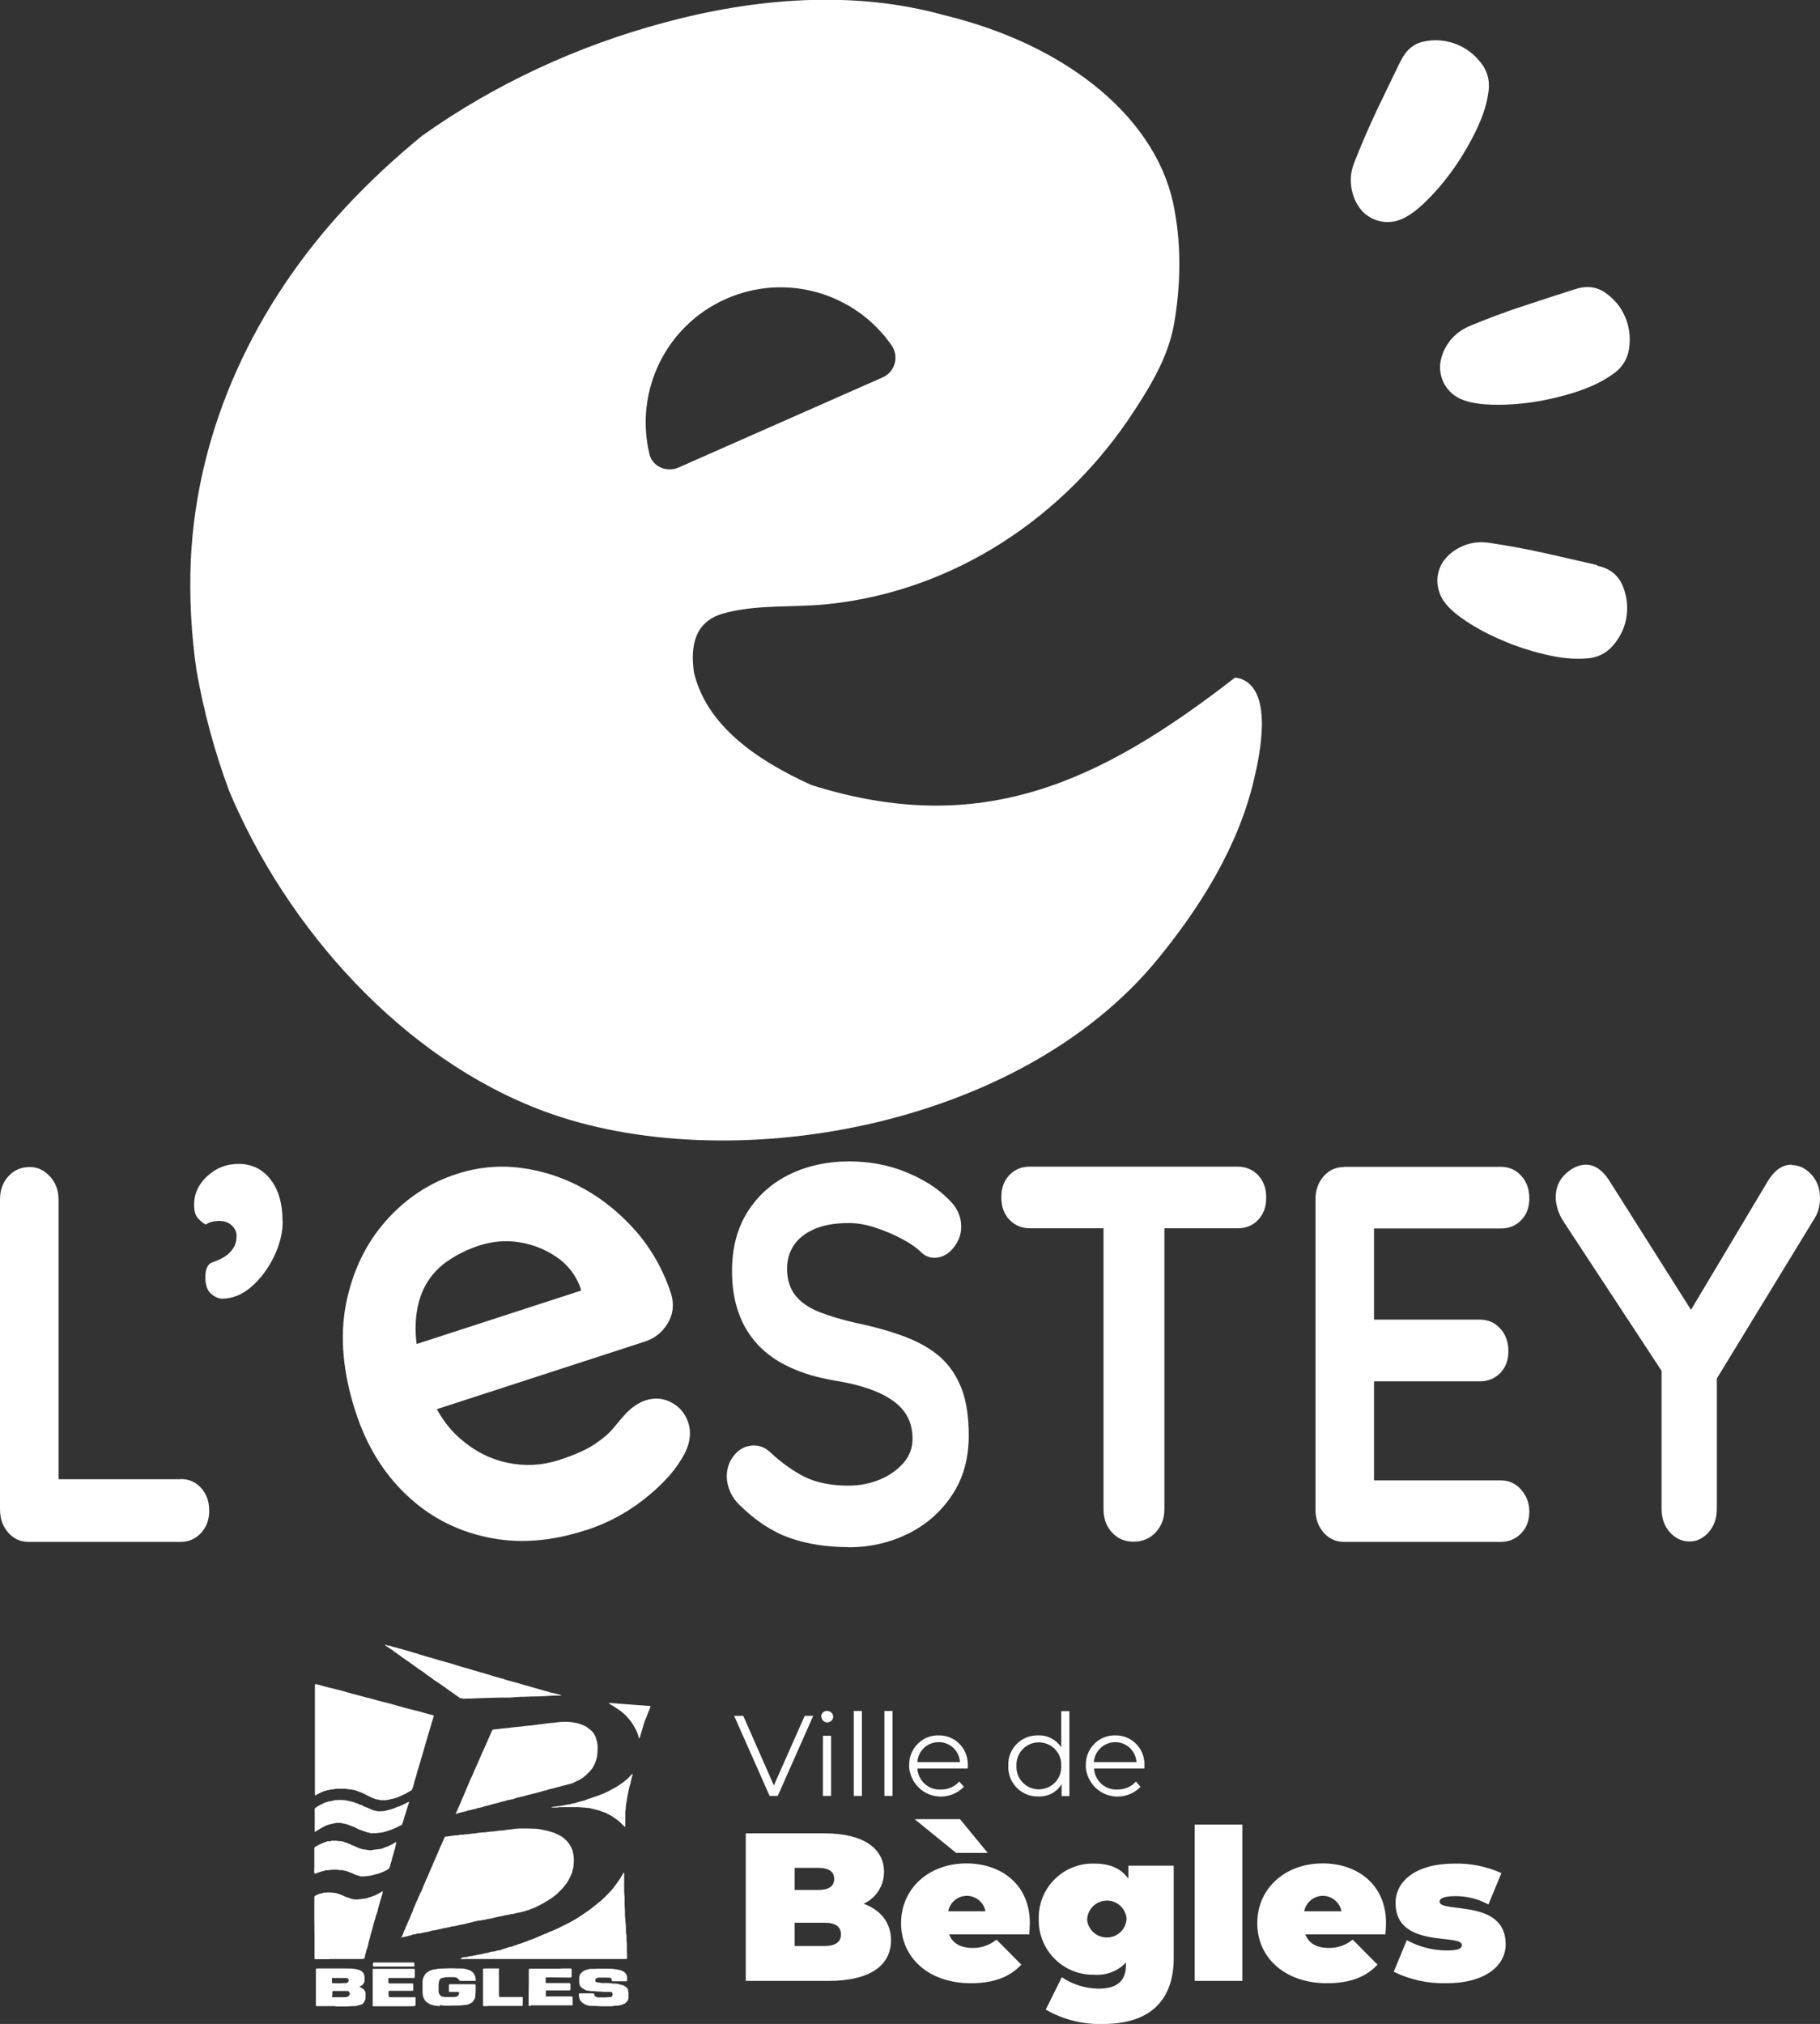 <?xml version="1.0" encoding="UTF-8"?> <svg xmlns="http://www.w3.org/2000/svg" id="Calque_1" data-name="Calque 1" viewBox="0 0 93.86 104.37"><rect x="0" y="0" width="93.86" height="104.37" fill="#333333" stroke="none"/><defs><style> .cls-1 { fill: #fff; stroke-width: 0px; } </style></defs><path id="Path_5223" data-name="Path 5223" class="cls-1" d="M53.93,103.63l.83-1.67c.56.38,1.22.58,1.9.59,1.01,0,1.41-.45,1.41-1.24v-.11c-.42.45-1.03.68-1.64.63-1.54.04-2.82-1.19-2.86-2.73,0-.05,0-.09,0-.14-.04-1.54,1.17-2.82,2.71-2.86.05,0,.1,0,.15,0,.81,0,1.39.25,1.76.78v-.67h2.34v4.76c0,2.3-1.35,3.4-3.62,3.4-1.04.04-2.08-.22-2.98-.74ZM56.06,98.95c.03.56.51.99,1.08.96.52-.03.93-.44.96-.96-.04-.56-.53-.98-1.09-.94-.5.04-.91.44-.94.94ZM22.58,103.49s.04,0,.06,0c0,0-.02.01-.03.01-.01,0-.02,0-.03-.02ZM22.68,103.45c-.09-.01-.19-.01-.28-.03-.13-.02-.25-.07-.36-.15-.03-.02-.05-.04-.08-.06-.07-.08-.12-.19-.15-.29-.02-.1-.02-.21-.02-.32,0-.13,0-.26,0-.39,0-.1.02-.2.07-.29.05-.12.15-.21.26-.27.06-.03.13-.06.19-.08.07-.01.13-.02.2-.03.04,0,.08-.02.11-.02.2,0,.4-.02.61-.02.12,0,.23,0,.35.01.07,0,.13,0,.2,0,.06,0,.13,0,.19.02.08.01.15.03.22.06.12.04.22.12.28.24.04.09.06.18.07.27,0,.03-.02.05-.06.05-.08,0-.16,0-.25,0-.16,0-.32,0-.48,0-.03,0-.06-.01-.07-.04-.05-.09-.14-.15-.25-.15-.14-.01-.28,0-.41,0-.04,0-.07,0-.11.02-.05.02-.11,0-.16.04-.06.03-.09.08-.1.14,0,.01,0,.03-.01.04,0,.03-.01.06-.02.09,0,.13,0,.26,0,.39,0,.08.03.16.09.22.03.04.07.06.11.06,0,0,.01,0,.02,0,.04.02.08.03.12.02.05,0,.09,0,.14,0,.09,0,.19,0,.28,0,.06,0,.12,0,.18-.03.06-.02.1-.07.11-.13,0-.02,0-.05.02-.07-.03-.02-.06-.03-.09-.03h-.38c-.06,0-.07,0-.07-.07v-.26c0-.06.01-.07.08-.07.16,0,.31,0,.47,0h.56c.07,0,.13,0,.2,0,.02,0,.05.01.07.02v.32s0,.09-.01.13c0,.03,0,.06,0,.08,0,.12-.04.23-.11.32-.02.03-.04.07-.09.08,0,0,0,0,0,0-.07.05-.15.09-.24.11,0,0-.02,0-.02,0l-.26.03c-.05,0-.1.01-.16.01-.19,0-.37,0-.56.01h-.05c-.12,0-.24-.01-.36-.03ZM17.3,103.45s-.07,0-.11,0-.07,0-.1,0c-.17,0-.34,0-.51,0-.08,0-.17,0-.25,0-.02,0-.04-.01-.04-.03,0-.02,0-.04,0-.06,0-.52,0-1.03,0-1.55v-.29s.05-.01.07-.01c.06,0,.13,0,.19,0,.15,0,.29,0,.44,0h.09s.06,0,.1,0c.2,0,.4,0,.6,0,.02,0,.04,0,.05,0,.02,0,.05,0,.07,0,.14,0,.28,0,.41.03.09,0,.18.03.27.07.13.06.22.2.22.34,0,.07,0,.14,0,.21-.01.07-.05.14-.1.19-.05.04-.11.08-.17.11.03.01.06.02.09.04.04.02.08.04.12.07.02.02.04.05.06.08.02.03.05.06.05.1.01.11,0,.22,0,.33-.03.1-.08.19-.16.26,0,0-.02.01-.03.02-.08.02-.16.05-.24.07-.07.02-.14.02-.21.02-.11,0-.21.02-.32.02-.19,0-.38,0-.58,0h0ZM17.12,102.93c0,.06,0,.06.06.06.19,0,.37,0,.56,0,.06,0,.11,0,.17-.02.07-.02.12-.07.13-.15,0-.08-.06-.15-.14-.15,0,0,0,0,0,0-.11,0-.22,0-.32,0-.12,0-.25,0-.38,0-.05,0-.06.01-.06.06,0,.03,0,.07,0,.1h0s0,.06,0,.09h0ZM17.12,101.99v.27s.09.01.13.01h.15c.13,0,.27,0,.4-.01,0,0,0,0,.01,0,.03.02.05,0,.08-.01.06-.02.1-.08.09-.14,0-.06-.05-.1-.1-.11-.03,0-.07,0-.1,0h-.03c-.17,0-.35,0-.52,0h0s-.06,0-.1,0h0ZM30.69,103.44h-.16c-.07,0-.13,0-.2-.02-.15-.03-.29-.12-.39-.24-.05-.07-.07-.14-.08-.23,0-.03,0-.06-.01-.08,0-.05.01-.08.07-.08.18,0,.35,0,.53,0,.02,0,.03,0,.05,0,.12-.01.17.02.16.13.05.04.11.07.17.08.01,0,.03,0,.04,0,.12,0,.24,0,.36,0,.08,0,.16-.02.24-.02.01,0,.02,0,.03,0,.02,0,.04,0,.05-.03,0,0,0,0,0,0,0-.01.01-.02.02-.03.05-.05.02-.1,0-.16-.02-.03-.05-.05-.08-.04-.18,0-.36,0-.54-.02-.09,0-.18,0-.27-.02-.02,0-.04,0-.06,0-.01,0-.03,0-.04,0-.1,0-.19-.02-.29-.03-.05,0-.09-.02-.13-.05-.07-.03-.13-.07-.19-.12-.06-.06-.09-.14-.1-.22,0-.1,0-.21,0-.31,0-.06.03-.11.06-.16.07-.1.18-.17.3-.21.07-.02.14-.04.21-.05,0,0,.02,0,.03,0,.06,0,.13,0,.19,0,.05,0,.1-.01.15-.01.13,0,.25,0,.38,0,.07,0,.15,0,.22,0,.06,0,.11,0,.17.01.05,0,.1.01.16.02.15.01.29.05.42.12.05.03.09.07.12.12.05.07.07.17.06.26,0,.02,0,.05,0,.07,0,.05,0,.05-.05.05-.21,0-.42,0-.63,0-.02,0-.04,0-.06,0-.03,0-.05-.02-.05-.05-.01-.1-.05-.14-.15-.14-.17,0-.34,0-.5,0-.06,0-.11.02-.16.04-.04.02-.05.15-.02.17.02.01.04.02.06.03.09.01.18.03.28.04.05,0,.1,0,.15,0,.05,0,.09,0,.14,0,.1,0,.19.02.28.03.03,0,.07,0,.1,0h0c.09,0,.18.02.26.05.01,0,.03,0,.04.01.02,0,.04.01.06.02s.04,0,.05,0l.11.07c.07.04.12.1.14.18.02.1.03.21.02.32,0,.03,0,.05,0,.08,0,.07-.03.15-.08.2-.04.05-.09.09-.14.11-.08.04-.17.07-.25.08-.04,0-.07.02-.11.02-.03,0-.06,0-.09,0-.01,0-.03,0-.04,0-.05.01-.1.02-.15.03-.11,0-.22,0-.34,0-.04,0-.07,0-.11,0-.14,0-.28-.01-.41-.02h0ZM21.33,103.46c-.09,0-.18-.01-.27,0h-.13c-.1,0-.19,0-.29,0-.07,0-.14,0-.21,0-.2,0-.39,0-.59,0-.17,0-.35,0-.52,0,0,0-.02,0-.03,0-.06.01-.07,0-.07-.06,0-.12,0-.25,0-.38,0-.33,0-.66,0-.98v-.47s0-.03,0-.04h.2c.15,0,.3,0,.45,0,.31,0,.61,0,.92,0h.4s.09,0,.14,0,.06,0,.06.06c0,.1,0,.19,0,.28,0,.03,0,.06,0,.1-.03.03-.07.04-.1.03-.16,0-.31,0-.47,0s-.32,0-.48,0c-.09,0-.18,0-.27,0-.03,0-.04.01-.04.04,0,.06,0,.12,0,.19,0,.02.01.05.04.05,0,0,0,0,0,0,.03,0,.06,0,.1,0h.84s.28,0,.28,0c0,.02.01.03.02.05,0,.06,0,.12,0,.18,0,.03,0,.07,0,.1,0,.04,0,.05-.05.05h-.82c-.11,0-.22,0-.34,0-.05,0-.06,0-.06.06,0,.06,0,.11,0,.17,0,.08.02.1.1.1h1.02s.23,0,.23,0c.04,0,.05,0,.04.05,0,.06,0,.13,0,.19,0,.06,0,.12,0,.18,0,.01-.01.02-.03.03-.02,0-.04,0-.06,0h-.02ZM27.33,103.45c-.05,0-.06-.01-.07-.06,0-.01,0-.03,0-.04,0-.33,0-.67.01-1,0-.24,0-.48,0-.71,0-.01,0-.03,0-.04,0-.06,0-.08.07-.08h.43c.19,0,.38,0,.58,0,.12,0,.24,0,.36,0,.09,0,.18,0,.27-.01.1,0,.19,0,.29,0,.05,0,.1,0,.15,0,.03,0,.06.02.06.05,0,0,0,0,0,.01v.35s-.03.06-.06.06c0,0,0,0,0,0-.27,0-.54-.01-.81-.01-.13,0-.26,0-.39,0-.01,0-.03,0-.04,0-.02,0-.04.02-.04.04,0,0,0,0,0,0,0,.06,0,.13,0,.19,0,.05.01.06.06.06.16,0,.31,0,.47,0h.6s.06,0,.06,0c.06,0,.09.02.09.08v.17s0,.04,0,.06c0,.04-.02.07-.06.07,0,0,0,0,0,0-.02,0-.04,0-.06,0h-1.06s-.02,0-.03,0c-.05,0-.06.01-.06.06,0,.08,0,.16,0,.25.04,0,.07,0,.1,0,.34,0,.68,0,1.02,0,.06,0,.13,0,.19,0s.07.02.07.08v.32s0,.04,0,.06h-1.9c-.08,0-.16,0-.24,0h0ZM25.16,103.45c-.07,0-.14,0-.2,0-.04,0-.05,0-.05-.06v-1.87s.07-.01.11-.01c.09,0,.18,0,.26,0,.1,0,.19,0,.28,0,.03,0,.06,0,.09,0,.02,0,.03,0,.05-.01l.04.04c-.02.1-.02.2-.01.3,0,.34,0,.67,0,1.01,0,.03,0,.07.01.1,0,.01.03.03.05.03.05,0,.11,0,.16,0h.89s.03,0,.05,0c.05,0,.07,0,.07.05,0,.09,0,.19,0,.28,0,.03,0,.06,0,.08,0,.04-.02.06-.05.05-.23,0-.46,0-.69,0-.35,0-.7,0-1.05,0h-.03ZM71.88,101.67l.67-1.62c.64.35,1.35.53,2.08.53.6,0,.76-.11.76-.28,0-.61-3.42.21-3.42-2.17,0-1.12,1.04-2.03,3.04-2.03.83-.02,1.66.15,2.42.49l-.67,1.62c-.53-.29-1.12-.44-1.72-.43-.63,0-.8.14-.8.28,0,.62,3.41-.18,3.41,2.2,0,1.08-1.01,2.01-3.08,2.01-.93.02-1.85-.18-2.69-.59h0ZM64.84,99.17c0-1.8,1.45-3.08,3.37-3.08,1.76,0,3.27,1.06,3.27,3.08,0,.17-.02.4-.03.58h-4.13c.17.46.59.7,1.2.7.45.01.89-.14,1.24-.43l1.28,1.29c-.58.63-1.41.96-2.6.96-2.18,0-3.6-1.32-3.6-3.09h0ZM67.27,98.56h1.91c-.1-.53-.61-.88-1.14-.78-.39.07-.7.38-.78.78ZM46.47,99.17c0-1.8,1.45-3.08,3.37-3.08,1.76,0,3.27,1.06,3.27,3.08,0,.17-.02.4-.03.58h-4.13c.17.46.59.7,1.2.7.45.01.89-.14,1.24-.43l1.28,1.29c-.58.63-1.41.96-2.6.96-2.18,0-3.6-1.32-3.6-3.09h0ZM48.91,98.56h1.91c-.1-.53-.61-.88-1.14-.78-.39.07-.7.38-.78.78ZM61.61,102.15v-8.06h2.46v8.06h-2.46ZM38.46,102.15v-7.61h4.06c2.1,0,3.07.84,3.07,1.99,0,.71-.41,1.35-1.05,1.64.89.33,1.41.98,1.41,1.88,0,1.33-1.12,2.1-3.22,2.1h-4.28ZM40.98,100.35h1.54c.57,0,.85-.21.85-.6s-.28-.6-.85-.6h-1.54v1.2ZM40.98,97.46h1.2c.58,0,.84-.2.84-.57s-.26-.57-.84-.57h-1.2v1.13ZM19.33,101.42c-.08,0-.1-.04-.1-.11,0-.09,0-.12.12-.11.07,0,.15,0,.22,0h1.36c.09,0,.19,0,.28,0,.04,0,.08,0,.12,0,.02,0,.04.01.04.03,0,0,0,0,0,0,0,.06,0,.11,0,.18-.07,0-.13,0-.19,0h-.97c-.29,0-.59,0-.88,0h0ZM16.97,101.03c-.23,0-.46,0-.69,0-.05,0-.06-.01-.06-.06,0-.19,0-.38,0-.56s0-.39,0-.58c0-.27-.01-.54-.01-.82,0-.14,0-.28,0-.42,0-.21,0-.41,0-.62,0-.04,0-.09,0-.13,0-.04.02-.07.05-.08.06-.04.12-.07.19-.09.04-.01.07-.04.12-.03.01,0,.02,0,.03,0,.05-.04.11-.05.17-.04.18-.02.37-.01.55.02.08.02.17.05.25.08.09.04.18.08.27.12.01,0,.03,0,.04,0s0,.02.02.04c.03-.02.07-.01.1.01.06.03.12.05.18.06.05.01.1.02.15.02.04,0,.08,0,.12,0,.13-.01.26-.03.39-.05.05,0,.09-.02.14-.04.07-.02.14-.04.22-.07.02,0,.04-.02.06-.02.08-.03.16-.06.23-.11.05-.03.1-.05.15-.08.02-.01.03-.02.05-.04.01,0,.03-.01.04-.02.01.07,0,.15-.03.21,0,.02-.01.04-.02.06l-.02.08c-.04.12-.07.24-.11.36-.01.04-.02.08-.03.12-.01.04-.03.08-.03.11,0,.05-.02.1-.04.16-.01.05-.03.09-.05.14-.02.03-.03.07-.03.11-.01.06-.03.12-.06.18,0,.04-.02.07-.03.11-.03.11-.05.21-.08.32-.02.08-.06.16-.07.24-.02.06-.04.13-.05.19,0,.05-.04.09-.04.14,0,.05-.02.09-.04.13,0,.01,0,.03,0,.04,0,.01,0,.03,0,.04-.03.02-.02.05-.02.07-.01.04-.03.08-.04.12,0,.02,0,.04-.02.06-.05.08-.03.18-.08.27-.02.04-.02.08-.02.12,0,.07-.05.12-.11.12,0,0,0,0-.01,0-.24,0-.49,0-.73,0-.3,0-.6,0-.9,0h-.05ZM23.81,100.97s0-.02.01-.02c.06,0,.12-.02.18-.03.02,0,.04,0,.06,0,.09-.03.18-.05.28-.05.01,0,.03,0,.04-.01.03-.02.06-.03.09-.02.02,0,.03,0,.05-.01,0,0,.02,0,.02-.01.06,0,.12-.02.18-.03.05,0,.1-.02.15-.03.08-.02.16-.04.24-.05.09-.02.17-.05.26-.07.02,0,.05,0,.07,0,.05-.03.11,0,.16-.04.05-.02.09-.03.14-.03,0,0,.02,0,.03,0,.1-.04.2-.07.3-.1.06-.03.14-.03.2-.07.14,0,.26-.09.39-.11.04-.04.09-.03.14-.05.07-.03.15-.05.22-.08.1-.03.19-.07.28-.11.02,0,.04,0,.06-.02.02-.01.04-.02.06-.02.03,0,.06-.03.09-.04.05,0,.09-.04.14-.05.05-.02.09-.04.13-.06.06-.02.11-.04.17-.07.08-.04.17-.08.26-.1.04-.05.12-.04.16-.09,0,0,.01,0,.02,0,.06-.02.12-.04.18-.07.06-.02.12-.06.18-.08.08-.03.14-.08.22-.11s.15-.08.22-.11c.06-.03.12-.06.18-.09.07-.04.14-.07.2-.11.08-.04.16-.09.23-.14.12-.07.24-.15.35-.23.15-.1.29-.2.43-.31.12-.09.23-.19.34-.28.03-.02.06-.04.09-.07.07-.07.14-.13.21-.2.1-.1.2-.21.3-.31.09-.1.17-.2.24-.31.07-.1.14-.19.21-.29.06-.09.11-.19.17-.29,0-.01.02-.02.03-.03,0,.01.02.02.02.03,0,.06,0,.12,0,.19,0,.03,0,.07,0,.1,0,.2,0,.4,0,.6,0,.11.01.21.02.32,0,.08.01.16,0,.24,0,.17.01.34.02.5,0,.07,0,.14,0,.21,0,.06.01.12.02.19,0,.05,0,.1.01.16,0,.07.02.15.02.22,0,.07,0,.13,0,.2,0,.07,0,.14.02.21.01.07.02.15.01.22,0,.08,0,.17.02.25,0,.06,0,.12,0,.18,0,.09,0,.18,0,.27,0,.04.01.08.01.12,0,.06,0,.12,0,.19,0,.04-.02.05-.06.05h-1.29c-.41,0-.81,0-1.22,0-.29,0-.59,0-.88,0h-3.62c-.38,0-.75,0-1.13,0-.09,0-.18,0-.26.01-.02,0-.03,0-.05,0-.03,0-.05,0-.07-.03h0ZM20.67,99.98s0-.01,0-.01c.07-.13.13-.26.17-.4,0,0,0-.02.01-.02.03-.05.06-.1.07-.16.05-.09.08-.19.12-.28.04-.08.08-.16.11-.24.04-.12.1-.22.14-.34.01-.04.03-.08.04-.12.05-.11.1-.22.14-.33.02-.04.04-.08.06-.12.02-.07.06-.14.09-.21s.06-.14.1-.21c.03-.06.06-.12.08-.18.03-.12.1-.22.14-.34.02-.05.04-.11.07-.16.03-.08.07-.15.1-.23.03-.07.06-.14.09-.21.03-.09.08-.16.11-.25s.07-.17.11-.26c.05-.12.1-.23.15-.34.04-.1.08-.19.12-.29.04-.09.08-.17.12-.26.03-.08.07-.16.1-.23,0-.03.02-.05.04-.08.11-.01.23-.02.34-.04.1-.02.2-.03.3-.03,0,0,.02,0,.03,0,.08-.03.15-.04.23-.03h.06c.05-.02.11-.03.16-.02,0,0,.01,0,.02,0,.1-.01.2-.03.3-.04.06,0,.12,0,.17-.02.14-.02.27-.04.41-.04.08,0,.16-.02.24-.03.12-.01.24-.02.35-.03.05,0,.1-.02.15-.03.1,0,.2,0,.29-.02.11-.02.21-.03.32-.04.04,0,.09-.01.13-.02.06,0,.11-.02.17-.02.06,0,.13-.01.19-.01.12,0,.24,0,.36,0,.11,0,.22.01.34.01.16,0,.33.02.49.06.11.02.22.05.34.08.08.02.15.05.23.07.07.03.14.06.2.09.13.06.25.13.35.23.17.14.3.32.38.53.02.05.04.09.04.14,0,.04.02.08.03.12.03.18.03.37.01.55,0,.08-.01.15-.04.22-.01.05-.02.09-.03.14,0,.04-.02.07-.04.11-.04.08-.07.16-.11.24-.02.04-.04.08-.06.11-.05.09-.11.17-.18.25-.06.08-.12.15-.19.22-.07.07-.14.14-.21.21-.09.07-.17.14-.27.21-.06.04-.12.07-.18.11-.08.06-.18.1-.26.16-.04.02-.07.04-.11.06-.09.05-.19.09-.28.14-.08.04-.17.07-.25.1-.04.01-.07.03-.11.05,0,0-.01,0-.02,0-.08.02-.15.04-.23.07-.04.01-.08.02-.12.03-.1.02-.2.04-.29.06-.05.01-.1.03-.15.04-.02,0-.04,0-.06,0-.03,0-.06,0-.08.02-.01,0-.02.01-.04.01-.11.01-.21.03-.31.06-.07.02-.14.03-.21.04-.04,0-.08.02-.12.03-.08.02-.16.03-.23.05-.04,0-.08.03-.12.03-.05,0-.1.02-.15.02-.01,0-.03,0-.04.02-.01,0-.03,0-.04.01-.02,0-.05,0-.07.01-.01,0-.02,0-.04,0,0,0,0,0-.01,0,0,0-.01,0-.02,0-.04.02-.09.04-.14.03-.04,0-.08.01-.11.02,0,0-.02,0-.03,0,0,0,0,0,0,0-.05.01-.11.03-.17.04,0,0-.01,0-.01,0,0,0-.01,0-.02,0-.1.04-.2.06-.3.08-.1.03-.2.06-.3.07-.09.01-.18.04-.26.06-.04,0-.09.01-.13.03,0,0-.01,0-.02,0-.03,0-.06,0-.09.01-.02,0-.05.01-.07.01-.01,0-.03.01-.04.02,0,0-.02.01-.03.01-.1,0-.19.04-.28.05-.06,0-.12.03-.17.04-.04,0-.07.02-.11.02-.1.03-.2.05-.31.06-.04,0-.08.01-.11.03-.07.02-.13.04-.2.05-.04.01-.09.01-.13.02-.03,0-.05.02-.07.02-.02,0-.03,0-.05.01-.03,0-.06.01-.09.02,0,0-.02.01-.02,0-.11-.02-.2.05-.3.05-.06,0-.11.03-.16.05-.06.01-.12.02-.17.04s-.11.03-.17.04c-.04,0-.09.02-.14.03,0-.01-.01-.02-.02-.03ZM18.85,96.76c-.05,0-.11,0-.16,0h-.07s-.02,0-.03,0c-.1-.05-.21-.05-.3-.1s-.2-.09-.3-.13c-.08-.03-.17-.06-.26-.07-.02,0-.03-.01-.05-.02-.02,0-.04,0-.06,0h-.03s-.04,0-.06,0c-.13-.03-.27-.03-.41-.02-.06,0-.11.01-.17.02,0,0-.02,0-.03,0-.09,0-.17.01-.25.05-.04,0-.09.02-.13.03-.08.02-.16.05-.24.09-.02,0-.04.03-.06.01-.02-.02-.04-.04-.04-.07,0-.1.01-.19.01-.29,0-.27,0-.53,0-.8,0-.05,0-.09,0-.14,0-.04.03-.08.07-.1.09-.05.18-.1.27-.14.1-.04.2-.08.31-.12.04-.02.08-.02.12-.01.01,0,.03,0,.04,0,.04-.02.08-.03.12-.03h.02s.1,0,.15,0,.1.01.15.02c.02,0,.04,0,.06,0,.07,0,.14.01.2.04.06.02.12.04.18.06.07.04.17.05.23.1.02.02.06.02.09.03.07.03.15.07.22.1.06.03.13.05.19.07.04.01.07.02.11.03.03,0,.06,0,.09.01.01,0,.03,0,.04,0,.14.04.29.05.43,0,.01,0,.03,0,.04,0l.13-.02s.01,0,.02,0c.13,0,.25-.04.37-.1.07-.02.13-.04.19-.07.08-.04.16-.08.24-.12.03-.02.06-.04.09-.06.02-.02.05,0,.07.01-.02.05-.05.09-.04.13,0,.05-.04.09-.03.15,0,.03-.02.06-.03.09-.03.11-.06.23-.1.34-.02.07-.04.14-.05.21,0,.02,0,.04-.02.06-.03.09-.06.18-.08.27,0,.04-.03.08-.07.11-.04.03-.08.05-.12.07-.02,0-.04.03-.07.04-.09.04-.19.08-.28.11-.01,0-.03.01-.04.02,0,0-.02.01-.03.01-.1.01-.19.05-.28.07-.11.03-.21.04-.32.05-.02,0-.04,0-.06,0ZM49.31,95.55l-2.14-1.74h2.34l1.43,1.74h-1.63ZM19.11,94.53s-.08-.03-.12-.03c-.03,0-.07-.01-.1-.03-.07-.02-.14-.04-.21-.07s-.13-.04-.19-.07c-.05-.02-.09-.05-.13-.07-.06-.03-.12-.06-.19-.08-.03,0-.06-.02-.08-.03-.08-.03-.17-.07-.25-.09-.07-.02-.14-.02-.21-.04-.07-.02-.14-.02-.21-.02-.09,0-.17.02-.26.04-.08.02-.16.04-.24.06-.06.02-.12.04-.17.07-.1.06-.2.1-.3.17-.06.04-.12.08-.19.12-.02,0-.04-.03-.03-.05,0-.18,0-.36,0-.54,0-.19,0-.39,0-.58,0-.02.01-.05.03-.06.11-.08.23-.15.36-.21.06-.03.12-.06.18-.08.06-.02.13-.04.19-.05.05-.01.11-.02.16-.03.04-.01.07-.02.11-.03.09,0,.17-.01.26-.01.08,0,.16,0,.24.01.11.01.21.04.32.06.1.02.2.05.29.09.07.02.14.05.2.09h0c.07-.02.12.05.17.07.15.05.29.11.43.18.08.03.16.06.25.07.05.01.1.02.15.01.03,0,.06,0,.09,0,.09,0,.19-.01.28-.04.07-.01.15-.04.22-.06.12-.03.24-.08.35-.13.02-.01.05-.01.08-.02.12-.05.23-.11.34-.16.04-.02.08-.04.11-.06.02,0,.04-.02.06,0-.03.09-.06.18-.09.28l-.06.19c-.03.1-.06.21-.1.31-.01.04-.02.08-.03.12-.02.08-.05.15-.08.23-.01.04-.04.07-.09.08-.03,0-.05.02-.07.03-.05.03-.1.05-.15.08-.06.03-.13.05-.19.08-.1.04-.19.07-.29.1-.12.04-.24.07-.36.08-.06,0-.11.01-.17.02-.09,0-.19,0-.28.01h-.01s-.02,0-.03,0ZM32.15,94.14c-.07-.07-.13-.13-.2-.2-.04-.04-.09-.07-.13-.1-.02-.02-.05-.03-.07-.05-.11-.08-.23-.16-.35-.22-.07-.04-.13-.07-.2-.1-.08-.03-.17-.05-.26-.09-.06-.02-.13-.04-.2-.06-.04,0-.08-.02-.12-.03-.04-.01-.09-.02-.13-.03-.02,0-.04-.01-.06-.02-.11-.01-.21-.02-.32-.03-.09,0-.18-.02-.26-.02-.19,0-.39,0-.58,0-.1,0-.19,0-.29,0-.09,0-.18,0-.26.02-.06,0-.12,0-.18,0h-.07s-.02,0-.04-.02c.02,0,.03,0,.04-.01.04,0,.09-.01.13-.02.01,0,.03,0,.04,0,.04,0,.07,0,.11-.02,0,0,0,0,.01,0,.08,0,.16-.01.23-.03.07,0,.13-.03.2-.04s.13-.02.2-.03c0,0,0,0,0,0,0,0,.01,0,.02,0,.06-.03.13-.05.2-.05.04,0,.07-.02.1-.03.08-.02.16-.05.25-.07.05-.01.1-.02.15-.04.05,0,.1-.03.14-.05.02-.01.05-.02.08-.03.08-.02.16-.05.24-.08.07-.03.14-.05.21-.07.09-.03.17-.07.26-.1.08-.03.15-.06.23-.1.09-.04.18-.09.27-.14s.18-.1.26-.14c.04-.02.08-.05.12-.08.08-.06.16-.11.24-.17s.15-.12.22-.18c.07-.07.14-.15.21-.22,0,0,.02-.02.03-.03,0,.02,0,.04,0,.06,0,.04-.02.08-.03.12-.02.08-.04.15-.06.23,0,.07-.03.14-.05.2-.02.05-.03.11-.04.17-.02.06-.03.12-.04.19-.01.06-.03.12-.04.19s-.02.13-.03.19c-.02.08-.02.16-.04.24-.01.08-.02.16-.02.24,0,.05-.02.09-.02.14,0,.12,0,.24,0,.36,0,.04,0,.09,0,.13-.01.05-.01.1,0,.15,0,.05,0,.1-.02.15-.03-.03-.05-.05-.07-.08h0ZM23.51,93.55s0-.02,0-.03c.01-.04.03-.08.05-.12.05-.12.11-.24.16-.36.04-.1.08-.19.12-.29.05-.12.11-.25.16-.37.04-.1.08-.2.12-.29.03-.07.06-.14.09-.21.04-.11.09-.21.14-.31.02-.04.04-.08.05-.12.05-.13.11-.25.17-.38.1-.23.2-.46.3-.69.02-.04.04-.09.06-.13.07-.16.14-.31.21-.47s.13-.31.2-.46c0-.01.02-.03.02-.04.02-.08.07-.1.14-.1.15-.01.29-.03.44-.05.13-.01.26-.03.39-.04.16-.02.33-.04.49-.05.15-.02.29-.04.43-.05.17-.01.33-.04.5-.06.18-.02.35-.04.53-.07.11-.01.22-.01.33-.03.13-.02.27-.03.4-.04.07,0,.15,0,.22,0,.01,0,.02,0,.03,0,.12.01.23.01.35.04.16.02.32.07.48.14.06.03.12.05.17.09.07.05.14.1.21.16.1.09.17.19.23.31.02.05.04.1.05.16.02.05.03.11.05.17,0,.06.02.11.02.17,0,.05,0,.09,0,.14,0,.14-.01.28-.03.42-.05.22-.13.42-.25.61-.06.08-.13.15-.2.22-.04.04-.08.08-.12.12-.11.1-.23.19-.36.25-.1.05-.2.1-.3.15-.05.02-.1.04-.16.05-.09.03-.18.05-.27.07-.11.03-.23.06-.34.09-.09.02-.17.05-.26.07s-.17.04-.25.06c-.02,0-.03.01-.05.02-.01,0-.03.01-.04.02-.08.01-.17.03-.25.06-.05.01-.1.03-.15.04l-.18.05s-.06.01-.09.02c-.13.03-.26.07-.39.1-.07.02-.15.05-.22.06-.09.02-.17.04-.26.06-.05.01-.09.03-.14.05-.04.02-.08.03-.12.03-.05,0-.1.03-.16.03-.05,0-.09.02-.14.04-.08.02-.17.04-.25.06-.04.01-.08.03-.12.04-.13.03-.26.06-.39.1-.07.02-.15.04-.22.06-.02,0-.05.01-.07.02,0,0-.02,0-.03,0-.1.04-.21.07-.32.09-.05,0-.1.02-.14.04-.02.02-.06.01-.09.02-.09.01-.17.06-.25.06-.05,0-.09.02-.13.04-.09.02-.17.04-.25.06-.09.03-.18.04-.26.07,0,0,0,0-.01,0,0,0,0,0,0,0ZM19.63,92.83s-.05,0-.07-.02c-.01,0-.03,0-.04-.01-.07,0-.13-.01-.19-.04-.15-.05-.3-.12-.44-.2-.16-.09-.32-.15-.49-.21-.1-.04-.2-.06-.31-.07-.09,0-.19-.03-.28-.04-.11,0-.22,0-.34,0h-.04c-.07,0-.15,0-.21.03,0,0-.01,0-.02,0-.06,0-.11,0-.17.02-.1.02-.2.04-.3.07-.07.02-.15.06-.21.09-.09.04-.17.09-.27.14,0-.02,0-.04-.01-.06v-.82c0-.33,0-.67,0-1,0-.61,0-1.22,0-1.83,0-.25,0-.5,0-.76,0-.34,0-.68,0-1.02v-.19c0-.06,0-.07.06-.06.07.01.14.03.21.05.11.03.22.06.32.09.1.03.2.05.3.07.13.03.27.07.4.1.22.06.45.13.67.19.1.03.21.05.31.08.11.03.22.06.33.09.06.02.12.03.17.04.16.04.32.09.47.13.1.03.21.05.31.08.2.05.41.1.61.16.15.04.3.09.45.13.25.07.51.13.76.19.1.03.21.06.31.09.11.03.22.06.33.09,0,0,.02,0,.03,0,.1.03.1.03.07.13-.03.1-.06.2-.09.3-.03.11-.07.23-.1.34-.04.12-.07.24-.11.36-.03.1-.06.21-.09.31-.04.13-.07.26-.11.39-.05.17-.1.33-.15.5-.01.05-.02.1-.04.14l-.09.3s-.02.08-.04.12c-.02.08-.04.16-.06.24-.03.11-.07.21-.1.32-.02.08-.04.16-.06.24-.02.06-.04.11-.06.17-.01.02-.03.03-.04.04-.1.06-.21.11-.32.18-.09.05-.19.08-.28.13-.06.03-.12.05-.18.07-.09.03-.18.05-.27.07-.05.01-.1.02-.14.03-.09.02-.18.03-.28.02h-.15ZM56,91.06c-.04-.82.59-1.53,1.41-1.57.03,0,.07,0,.1,0,.82-.02,1.49.63,1.51,1.45,0,.04,0,.08,0,.13,0,.04,0,.08,0,.13h-2.6c.04.63.58,1.12,1.21,1.08,0,0,0,0,0,0,.36.01.71-.14.95-.41l.24.27c-.63.65-1.66.68-2.32.05-.31-.3-.49-.7-.51-1.13h0ZM56.41,90.87h2.2c-.04-.61-.56-1.07-1.17-1.03-.55.04-.99.48-1.03,1.03ZM52,91.06c-.04-.83.6-1.53,1.43-1.57.04,0,.08,0,.12,0,.47-.02.92.22,1.18.61v-1.86h.42v4.38h-.4v-.62c-.25.42-.71.66-1.2.64-.83.02-1.52-.63-1.55-1.46,0-.04,0-.08,0-.12ZM52.42,91.06c-.03.64.46,1.18,1.1,1.21s1.18-.46,1.21-1.1c0-.04,0-.08,0-.11.03-.64-.46-1.18-1.1-1.21s-1.18.46-1.21,1.1c0,.04,0,.08,0,.11ZM46.89,91.06c-.04-.82.59-1.53,1.41-1.57.03,0,.07,0,.1,0,.82-.02,1.49.63,1.51,1.45,0,.04,0,.08,0,.13,0,.04,0,.08,0,.13h-2.6c.04.63.58,1.12,1.21,1.08,0,0,0,0,0,0,.36.01.71-.14.95-.41l.24.27c-.63.65-1.66.68-2.32.05-.31-.3-.49-.7-.51-1.13h0ZM47.31,90.87h2.2c-.04-.61-.56-1.07-1.17-1.03-.56.03-1,.48-1.03,1.03ZM45.61,92.61v-4.38h.42v4.38h-.42ZM44.03,92.61v-4.38h.42v4.38h-.42ZM42.44,92.61v-3.1h.42v3.1h-.42ZM39.69,92.61l-1.83-4.13h.47l1.58,3.59,1.59-3.59h.44l-1.83,4.13h-.43ZM32.93,89.55c-.05-.18-.13-.36-.23-.52-.05-.08-.09-.16-.15-.24-.06-.08-.12-.15-.18-.22-.07-.07-.13-.15-.21-.21-.07-.07-.15-.13-.23-.18-.13-.09-.26-.18-.4-.26-.02-.01-.05-.02-.07-.04s-.04-.03-.06-.04v-.02s.06,0,.08,0c.31.02.61.05.92.07.18.01.37.03.55.04s.36.03.54.04c.02,0,.03,0,.05,0,0,.04,0,.08-.02.12-.05.11-.09.21-.13.32-.05.13-.1.26-.16.4-.01.03-.02.07-.03.1-.07.23-.13.45-.2.68-.01.02-.02.05-.04.07-.01-.05-.02-.09-.04-.12h0ZM42.35,88.52c0-.17.14-.3.31-.29.16,0,.3.12.31.29,0,0,0,0,0,0,0,.17-.14.3-.31.3-.16,0-.29-.13-.3-.29ZM23.76,87.59c-.17-.12-.34-.24-.51-.36-.12-.08-.23-.17-.35-.25-.14-.1-.27-.19-.41-.28-.06-.03-.11-.07-.16-.11-.11-.1-.24-.16-.35-.25-.09-.08-.19-.14-.29-.21-.07-.05-.14-.09-.2-.14-.12-.08-.23-.17-.35-.25-.09-.06-.18-.12-.26-.18-.12-.08-.23-.17-.35-.25-.05-.03-.09-.07-.13-.1-.01,0-.03-.01-.04-.02-.01,0-.02,0-.03-.02-.06-.06-.13-.11-.21-.15-.08-.06-.16-.11-.23-.16-.02-.01-.03-.03-.03-.05.02,0,.05,0,.07.02.05.04.12.03.18.04,0,0,.02,0,.03,0,.06.04.13.06.2.07.06.01.12.03.18.05.03.02.06.01.09.02.07.02.14.04.21.06.13.04.25.07.38.11.05.02.11.03.16.05.06.02.12.03.18.05.11.05.23.07.35.11.14.05.28.08.42.12.06.02.13.04.19.06.18.05.35.1.53.15.12.03.24.06.35.1.06.02.13.04.19.06s.13.04.19.06c.08.02.16.05.23.07.03,0,.07.01.1.02.08.03.15.05.23.07.14.05.29.08.44.13.16.05.33.09.49.14.06.02.11.04.17.06.13.04.27.07.4.11.09.02.17.05.26.08s.17.05.26.07c.04.01.08.03.13.04.1.03.19.05.29.08s.2.06.3.09c.09.02.17.05.26.07.08.02.16.05.24.07.11.03.21.06.32.09.08.02.16.05.24.07.02,0,.05.01.07.02.05,0,.1.02.15.05,0,0,.01,0,.02,0,.1.02.2.05.3.07.09.02.17.05.25.07,0,0,.01,0,.02.01v.02s-.04,0-.06,0h-.38c-.09.01-.17.01-.26.02-.17,0-.34.02-.5.02-.23,0-.46.01-.69.02-.25,0-.5.02-.74.04-.11,0-.22,0-.33,0-.27,0-.54.01-.81.02-.28,0-.57.02-.85.03-.14,0-.27,0-.41.01h0s-.09-.01-.12-.04Z"></path><g><g><path class="cls-1" d="M9.32,76.27c.42,0,.77.15,1.05.46.28.3.42.7.42,1.17s-.14.84-.42,1.15c-.28.3-.63.46-1.05.46H1.47c-.42,0-.77-.16-1.05-.48-.28-.32-.42-.72-.42-1.2v-15.97c0-.48.14-.88.43-1.2.29-.32.66-.48,1.11-.48.39,0,.73.16,1.03.48.3.32.45.72.45,1.2v14.89l-.53-.47h6.83Z"></path><path class="cls-1" d="M14.58,62.96c0,.61-.15,1.22-.45,1.84-.3.62-.68,1.13-1.16,1.55-.47.41-.98.62-1.51.62-.18,0-.37-.08-.57-.25-.2-.17-.3-.45-.3-.86s.12-.68.35-.76c.23-.08.43-.17.59-.26.21-.13.37-.28.49-.46.12-.17.18-.39.18-.65,0-.2-.08-.38-.25-.54-.17-.16-.39-.23-.66-.23-.1,0-.21.01-.34.04-.13.03-.24.08-.34.15-.16-.09-.3-.21-.42-.35s-.18-.36-.18-.68c0-.57.23-1.06.69-1.48s.99-.62,1.6-.62c.69,0,1.24.27,1.65.8.41.53.62,1.24.62,2.13Z"></path><path class="cls-1" d="M30.23,78.9c-1.83.6-3.55.72-5.16.36-1.61-.35-2.99-1.09-4.16-2.22-1.17-1.12-2.03-2.55-2.58-4.26-.65-2.01-.81-3.85-.49-5.52.33-1.67,1-3.09,2.03-4.27,1.03-1.17,2.25-1.99,3.68-2.45,1.1-.36,2.22-.46,3.35-.31,1.13.15,2.21.51,3.23,1.08,1.02.57,1.92,1.32,2.72,2.24.79.93,1.38,1.99,1.77,3.2.15.54.09,1.04-.19,1.5s-.68.78-1.2.94l-12.37,4.02-2.06-3.03,11.88-3.86-.49.9-.29-.9c-.25-.63-.66-1.14-1.23-1.52-.57-.38-1.19-.63-1.89-.74-.69-.11-1.37-.05-2.04.16-.65.21-1.22.5-1.73.86-.5.36-.89.82-1.16,1.38-.27.56-.41,1.23-.42,2.02,0,.79.17,1.73.52,2.83.39,1.2.97,2.15,1.72,2.82.76.68,1.59,1.11,2.5,1.3.91.19,1.79.14,2.66-.14.8-.26,1.41-.53,1.84-.82.43-.29.76-.57.99-.86.23-.28.44-.53.64-.74.32-.33.66-.55,1-.66.47-.15.92-.11,1.34.12.42.23.7.57.85,1.02.2.6.07,1.25-.37,1.93-.4.67-1.05,1.36-1.94,2.06-.9.7-1.88,1.22-2.96,1.57Z"></path><path class="cls-1" d="M43.75,79.78c-1.13,0-2.14-.16-3.04-.48-.9-.32-1.76-.89-2.58-1.7-.21-.2-.37-.43-.48-.69-.11-.26-.17-.52-.17-.77,0-.42.13-.8.4-1.12.27-.32.6-.48,1-.48.31,0,.58.11.82.33.61.57,1.22,1,1.82,1.3.6.29,1.35.44,2.23.44.6,0,1.14-.11,1.64-.32.5-.21.9-.5,1.21-.86.31-.36.46-.77.46-1.23,0-.55-.14-1.02-.43-1.41-.29-.39-.73-.71-1.33-.98-.6-.27-1.35-.47-2.27-.62-.87-.15-1.63-.37-2.29-.68-.66-.3-1.21-.69-1.65-1.16-.44-.47-.78-1.02-1-1.66-.23-.64-.34-1.35-.34-2.14,0-1.2.27-2.22.81-3.07.54-.85,1.27-1.49,2.18-1.93s1.93-.66,3.04-.66c1.05,0,2.02.18,2.91.54.89.36,1.62.81,2.18,1.37.47.42.7.91.7,1.46,0,.41-.14.77-.41,1.1-.27.33-.6.5-.97.5-.24,0-.46-.08-.65-.25-.26-.26-.6-.5-1.04-.73-.43-.23-.89-.42-1.38-.58-.48-.16-.93-.23-1.35-.23-.69,0-1.28.1-1.75.3-.47.2-.83.48-1.07.83-.24.35-.36.76-.36,1.22,0,.55.14,1.01.42,1.37.28.36.69.64,1.22.86.53.21,1.17.4,1.91.57.97.2,1.81.44,2.55.72.73.28,1.34.63,1.82,1.06.48.43.84.98,1.09,1.63.24.65.36,1.45.36,2.39,0,1.2-.29,2.23-.87,3.09-.58.87-1.34,1.53-2.28,1.99-.94.46-1.96.69-3.05.69Z"></path><path class="cls-1" d="M53.11,63.34c-.42,0-.77-.15-1.05-.44-.28-.29-.42-.68-.42-1.16s.14-.86.42-1.15c.28-.29.63-.43,1.05-.43h10.72c.42,0,.77.15,1.05.44.28.29.42.68.42,1.16s-.14.86-.42,1.15c-.28.29-.63.43-1.05.43h-10.72ZM58.45,79.5c-.45,0-.82-.16-1.11-.48-.29-.32-.43-.72-.43-1.2v-16.02h3.14v16.02c0,.48-.15.88-.45,1.2-.3.32-.68.48-1.15.48Z"></path><path class="cls-1" d="M69.31,60.17h8.09c.42,0,.77.15,1.05.46.28.3.42.7.42,1.17s-.14.83-.42,1.12c-.28.29-.63.43-1.05.43h-6.76l.22-.47v5.39l-.19-.22h5.65c.42,0,.77.15,1.05.46.28.3.42.7.42,1.17s-.14.83-.42,1.12c-.28.29-.63.43-1.05.43h-5.58l.12-.22v5.58l-.19-.25h6.73c.42,0,.77.16,1.05.48.28.32.42.7.42,1.12,0,.46-.14.84-.42,1.13-.28.29-.63.44-1.05.44h-8.09c-.42,0-.77-.16-1.05-.48-.28-.32-.42-.72-.42-1.2v-15.97c0-.48.14-.88.42-1.2.28-.32.63-.48,1.05-.48Z"></path><path class="cls-1" d="M92.41,60.08c.37,0,.7.16,1,.48.3.32.45.73.45,1.23,0,.17-.02.34-.06.51-.04.18-.11.35-.21.51l-5.48,8.98.43-1.91v7.93c0,.48-.14.88-.42,1.2-.28.32-.61.48-.98.48-.4,0-.74-.16-1.03-.48-.28-.32-.42-.72-.42-1.2v-7.71l.19.88-5.21-7.93c-.16-.24-.27-.47-.34-.69-.06-.22-.1-.42-.1-.61,0-.5.17-.9.51-1.22.34-.31.68-.47,1.04-.47.45,0,.84.26,1.18.77l4.63,7.32-.68-.11,4.27-7.15c.34-.55.74-.83,1.21-.83Z"></path></g><g><path class="cls-1" d="M72.22,3.18c.27-.58.67-.93,1.22-1.04.55-.12,1.09-.07,1.62.12.53.2.97.53,1.33,1s.47,1.01.35,1.62c-.09.6-.32,1.26-.69,2-.37.73-.78,1.42-1.26,2.06-.47.64-.97,1.19-1.48,1.66-.52.47-.99.74-1.41.82-.39.07-.75.02-1.08-.13-.33-.15-.58-.37-.78-.68-.19-.3-.32-.65-.36-1.04-.05-.39,0-.79.17-1.21.38-.96.75-1.82,1.12-2.6.37-.78.79-1.64,1.25-2.59Z"></path><path class="cls-1" d="M81.18,14.93c.6-.21,1.14-.16,1.6.16.46.32.81.73,1.03,1.25.22.52.29,1.07.2,1.65s-.4,1.04-.93,1.37c-.5.35-1.13.64-1.92.89-.78.24-1.57.42-2.35.52-.79.1-1.53.13-2.22.08-.69-.05-1.22-.2-1.57-.45-.32-.24-.54-.53-.65-.86-.12-.34-.14-.68-.05-1.03.08-.35.25-.68.49-.98.25-.3.57-.54.98-.72.95-.39,1.83-.72,2.65-.99.82-.27,1.73-.57,2.73-.89Z"></path><path class="cls-1" d="M82.36,29.17c.63.13,1.05.45,1.29.96.23.51.31,1.05.24,1.61-.07.56-.3,1.07-.68,1.52s-.88.69-1.5.7c-.6.04-1.3-.03-2.1-.23-.8-.19-1.56-.45-2.28-.77-.73-.32-1.38-.68-1.94-1.08-.57-.4-.94-.8-1.11-1.2-.15-.37-.19-.73-.12-1.08.07-.35.23-.65.49-.91.25-.26.56-.45.93-.59.37-.13.77-.17,1.21-.11,1.02.15,1.94.33,2.78.51.84.19,1.77.4,2.8.64Z"></path><path class="cls-1" d="M64.06,35.03c-.12-.05-.25-.08-.38-.08-6.99,5.43-13.13,8.28-21.84,5.53-2.86-1.3-5.39-3.07-6.05-5.79-.2-1.39.04-2.65,1.53-3.06,1.72-.48,3.65-.29,5.41-.48,6.5-.69,12.21-4.5,15.76-9.96.91-1.39,1.77-2.84,2.06-4.5.33-1.88.38-3.93.03-5.81-.78-4.66-5.43-8.54-11.9-10.1-4.7-1.31-9.78-.87-14.44.39-4.44,1.19-8.72,3.16-12.47,5.83-1.42,1.16-2.74,2.39-3.94,3.68-4.64,5-7.66,11.32-7.99,18.19-.08,1.92.02,3.84.3,5.74.38,2.13.94,4.2,1.68,6.18,2.97,7.08,8.94,13.81,16.25,16.52,9.37,3.47,24.44.97,31.66-7.88,2.21-2.71,4.14-5.81,4.94-9.23.28-1.18,1-4.47-.59-5.16ZM33.49,23.4c-.77-3.21.83-6.61,3.96-7.99,3.1-1.37,6.67-.29,8.53,2.4.4.57.18,1.37-.46,1.65l-10.53,4.65c-.61.27-1.35-.05-1.5-.7Z"></path></g></g></svg> 